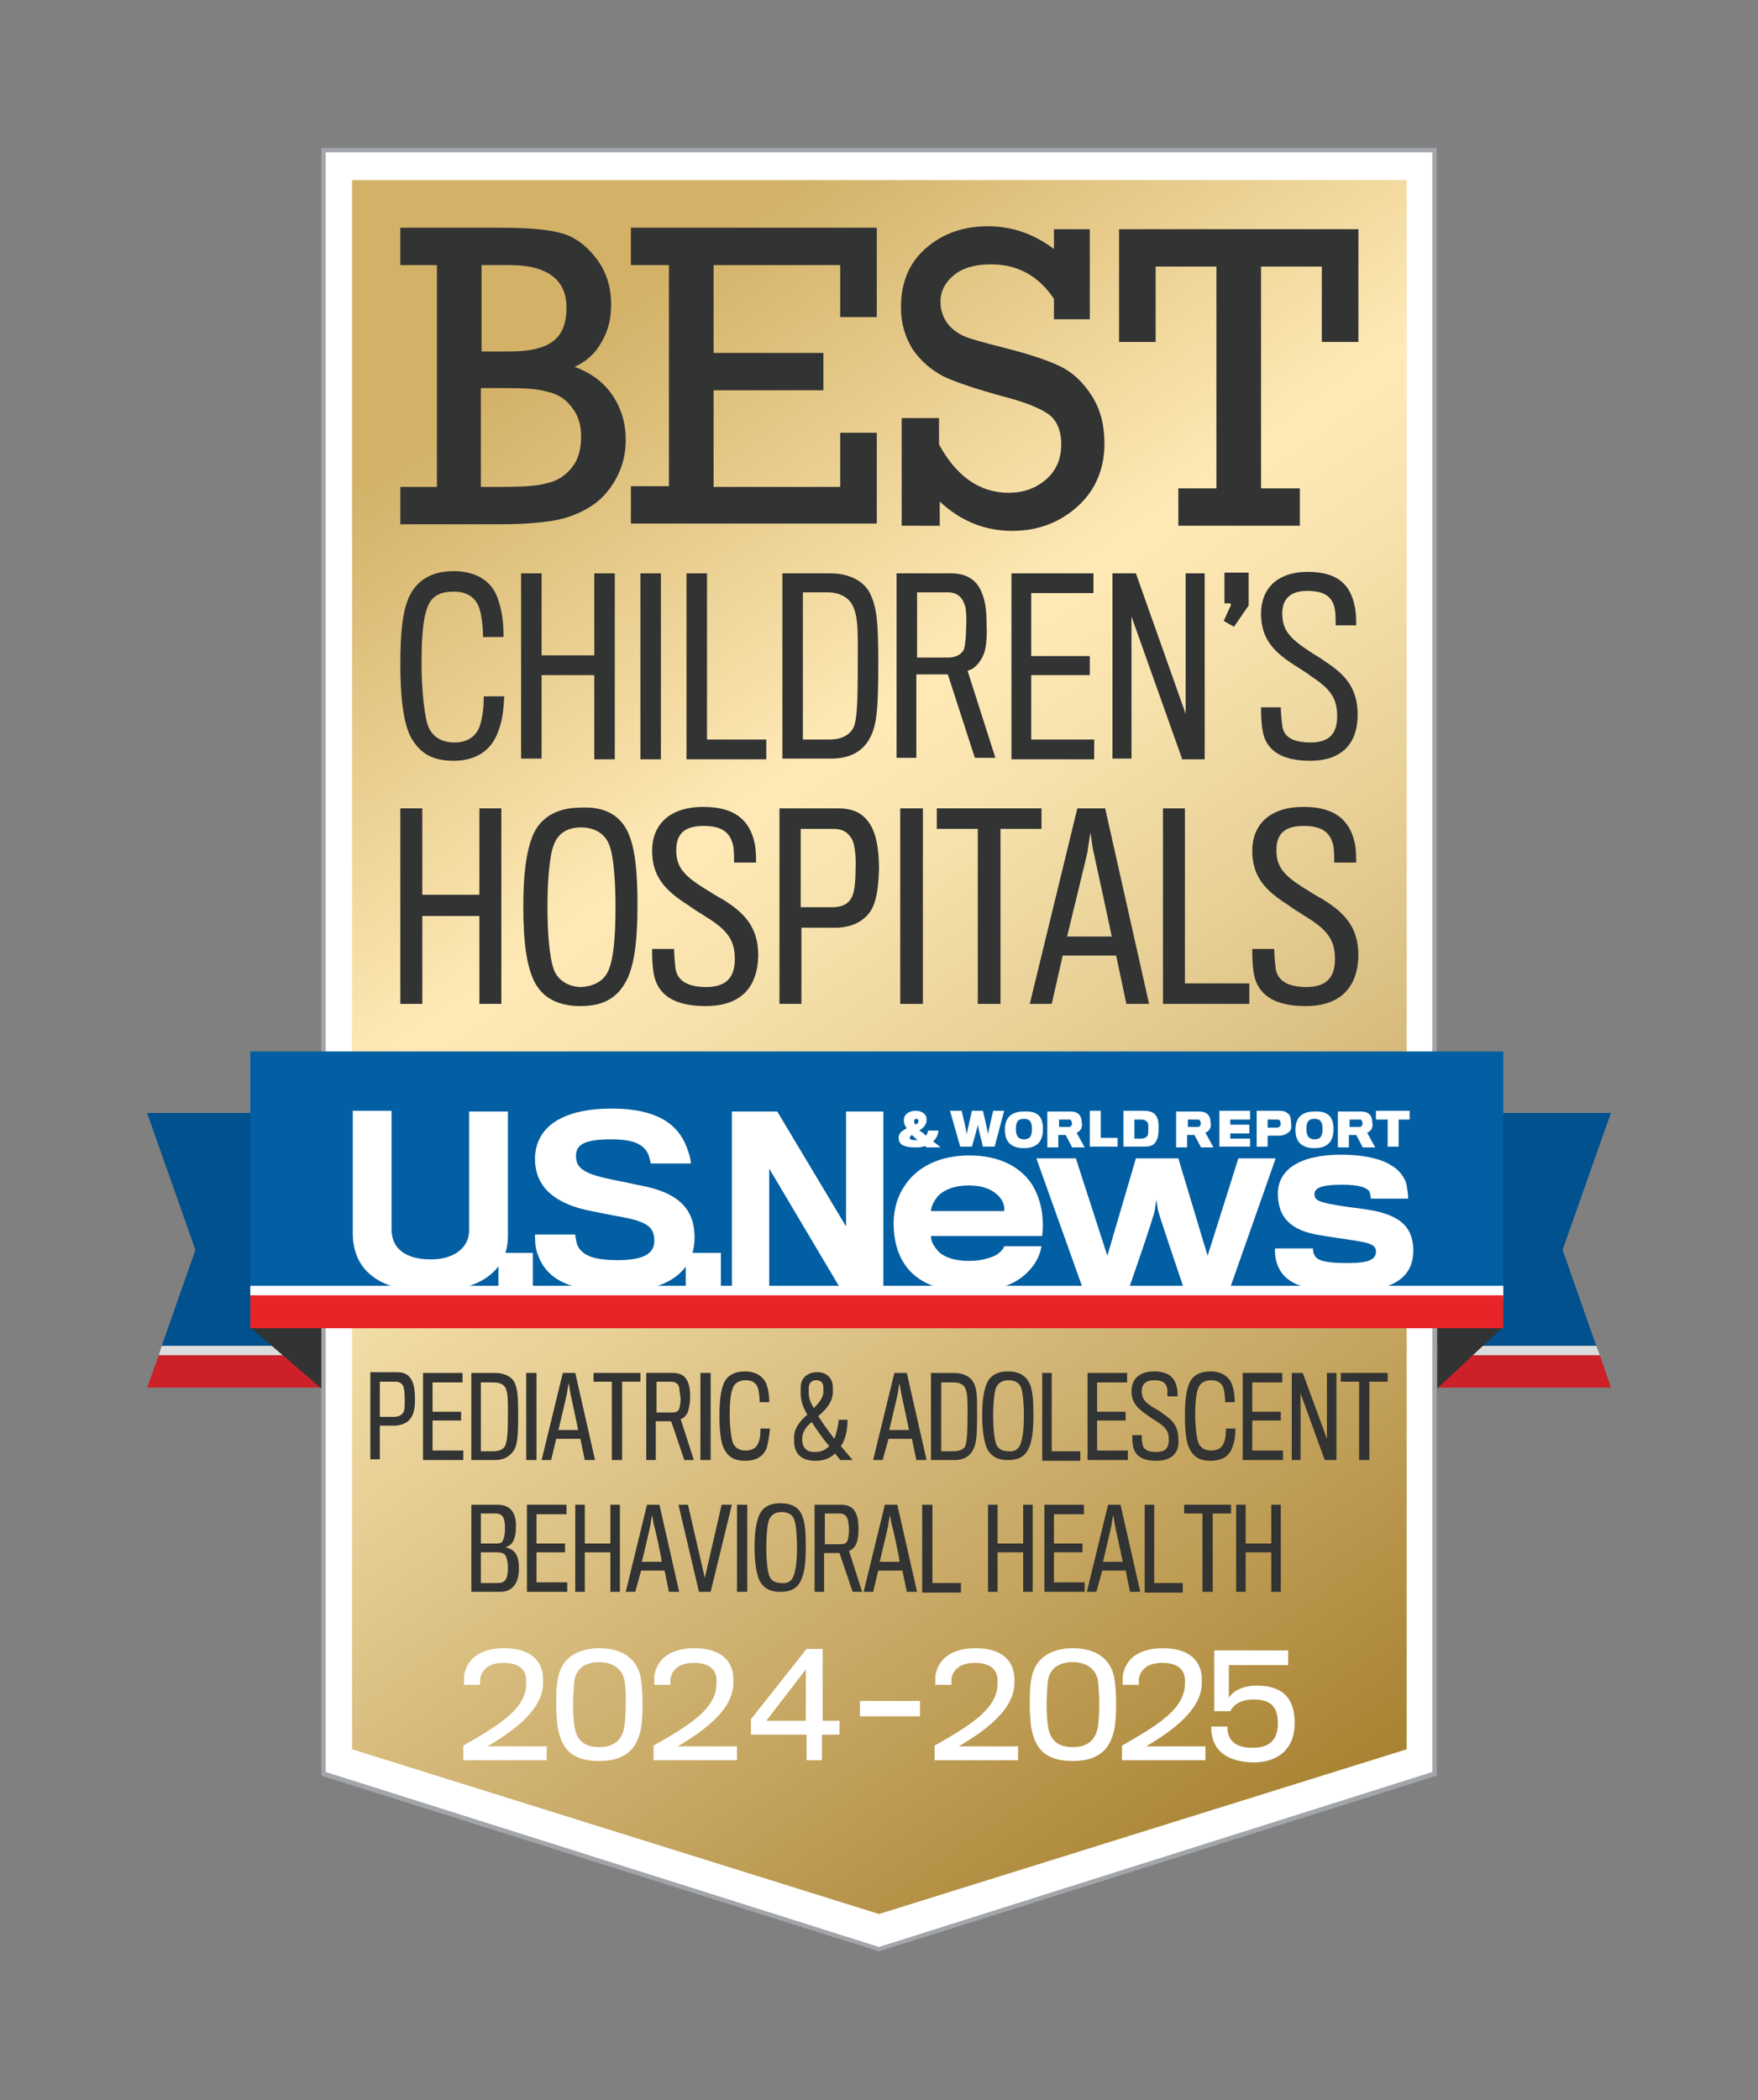 <?xml version="1.0" encoding="utf-8"?>
<!-- Generator: Adobe Illustrator 28.2.0, SVG Export Plug-In . SVG Version: 6.00 Build 0)  -->
<svg version="1.1" id="Layer_1" xmlns="http://www.w3.org/2000/svg" xmlns:xlink="http://www.w3.org/1999/xlink" x="0px" y="0px"
	 viewBox="0 0 240.2 286.8" style="enable-background:new 0 0 240.2 286.8;" xml:space="preserve">
<rect x="0" y="0" width="240.2" height="286.8" fill="#808080" stroke="none"/>
<style type="text/css">
	.st0{fill:#FFFFFF;}
	.st1{fill:url(#SVGID_1_);}
	.st2{fill:#323333;}
	.st3{fill:#A2A5A9;}
	.st4{fill:#00518D;}
	.st5{fill:#DBDDDC;}
	.st6{fill:#CD2028;}
	.st7{fill:#025FA3;}
	.st8{fill:#E92429;}
</style>
<g>
	<polygon class="st0" points="44.2,20.5 44.2,242.3 120.1,266.2 196,242.3 196,20.5 	"/>
	<linearGradient id="SVGID_1_" gradientUnits="userSpaceOnUse" x1="46.105" y1="26.038" x2="194.143" y2="237.458">
		<stop  offset="0.135" style="stop-color:#D3B268"/>
		<stop  offset="0.393" style="stop-color:#FFEAB7"/>
		<stop  offset="0.465" style="stop-color:#F7E2AD"/>
		<stop  offset="0.582" style="stop-color:#E7CF95"/>
		<stop  offset="0.73" style="stop-color:#D1B474"/>
		<stop  offset="0.901" style="stop-color:#B79449"/>
		<stop  offset="1" style="stop-color:#A88232"/>
	</linearGradient>
	<polygon class="st1" points="48.1,24.6 48.1,238.9 120.1,261.4 192.2,238.9 192.2,173.6 192.2,24.6 	"/>
	<g>
		<path class="st2" d="M59.7,66.5V36.2h-5v-5.1h13.5c3.7,0,6.5,0.2,8.3,0.7c1.8,0.4,3.5,1.6,4.9,3.4c1.4,1.8,2.1,3.9,2.1,6.4
			c0,1.9-0.4,3.6-1.3,5.1c-0.8,1.5-2.1,2.7-3.7,3.4c2.2,0.8,4,2.1,5.2,3.9s1.8,3.8,1.8,6.1c0,2-0.5,3.8-1.4,5.4
			c-0.9,1.6-2.1,2.9-3.6,3.8c-1.5,0.9-3.1,1.5-4.9,1.8c-1.8,0.3-4.2,0.5-7.2,0.5H54.7v-5.1H59.7z M65.8,48h3.8
			c2.9,0,4.9-0.5,6.1-1.5c1.2-1,1.7-2.5,1.7-4.5c0-3.8-2.6-5.8-7.8-5.8h-3.8V48z M65.8,66.5h2.3c3,0,5.2-0.1,6.6-0.5
			c1.4-0.3,2.5-1,3.4-2.1c0.9-1.1,1.3-2.5,1.3-4.3c0-1.6-0.4-2.9-1.3-4c-0.8-1.1-1.9-1.8-3.3-2.1c-1.3-0.4-3.2-0.5-5.6-0.5h-3.5
			V66.5z"/>
		<path class="st2" d="M91.4,66.5V36.2h-5.2v-5.1h33.6v12.2h-5v-7.1H97.5v12h15v5.1h-15v13.2h17.3v-7.4h5v12.4H86.2v-5.1H91.4z"/>
		<path class="st2" d="M123.2,71.8V57.1h5.1v3.6c2.4,4.4,5.6,6.6,9.5,6.6c2,0,3.7-0.6,5.1-1.8s2.1-2.8,2.1-4.8
			c0-1.9-0.6-3.3-1.7-4.1c-1.1-0.8-3.2-1.7-6.4-2.5c-3.6-1-6.3-1.9-8-2.7c-1.7-0.9-3.1-2.1-4.2-3.7c-1-1.6-1.6-3.5-1.6-5.7
			c0-3.4,1.1-6.1,3.4-8.1c2.3-2,5.1-3,8.5-3c3.2,0,6.2,1,9,3.1v-2.7h4.9v12.3h-4.9v-2.8c-2.1-3.1-4.9-4.7-8.6-4.7
			c-2.2,0-3.9,0.5-5.1,1.5c-1.2,1-1.8,2.2-1.8,3.6c0,1.1,0.3,2,0.9,2.9c0.6,0.8,1.4,1.4,2.3,1.8s2.8,0.9,5.5,1.6
			c3.6,0.9,6.2,1.8,7.8,2.6c1.6,0.8,3,2.1,4.2,4c1.2,1.9,1.7,4,1.7,6.5c0,3.4-1.2,6.3-3.6,8.5c-2.4,2.2-5.4,3.4-9,3.4
			c-3.7,0-7-1.3-9.9-4v3.3H123.2z"/>
		<path class="st2" d="M166.2,66.7V36.4h-8.3v10.3h-5V31.3h32.7v15.4h-5V36.4h-8.3v30.3h5.3v5.1H161v-5.1H166.2z"/>
	</g>
	<g>
		<path class="st2" d="M65.5,137.1v-12h-7.8v12h-3v-26.7h3v11.8h7.8v-11.8h3v26.7H65.5z"/>
		<path class="st2" d="M85.9,113.9c0.9,2.1,1.2,5.3,1.2,9.7c0,4.8-0.4,7.8-1.3,9.9c-1.2,2.6-3.1,3.9-6.5,3.9s-5.5-1.4-6.5-3.8
			c-0.8-1.9-1.3-4.7-1.3-9.8c0-4.4,0.4-7.5,1.3-9.7c0.9-2.2,3-3.8,6.5-3.8C82.8,110.1,84.9,111.5,85.9,113.9z M83.1,132.6
			c0.7-1.5,1-4.4,1-8.9c0-2.7-0.2-6.9-0.9-8.4c-0.5-1.3-1.8-2.3-3.8-2.3c-2.1,0-3.2,1-3.7,2.3c-0.7,1.6-0.9,5.7-0.9,8.5
			c0,3.1,0.2,6.8,0.9,8.7c0.7,1.7,2.4,2.3,3.7,2.3C81.1,134.7,82.5,134,83.1,132.6z"/>
		<path class="st2" d="M96.4,137.4c-4.4,0-6.6-1.6-7.1-4.5c-0.2-1.3-0.2-2.4-0.2-3.3h3c0,0.6,0.1,1.9,0.2,2.7
			c0.3,1.8,1.9,2.5,4.2,2.5c2.6,0,3.9-1.2,3.9-3.8c0-2.5-0.9-3.9-3.8-5.7c-0.6-0.4-1.8-1.1-2.6-1.7c-3-1.9-4.9-3.8-4.9-7.4
			c0-3.5,2.3-6,7-6c4.3,0,6.3,1.8,7,4.9c0.2,1,0.2,1.9,0.2,2.7h-3c0-0.4,0-1.5-0.1-2.2c-0.4-1.9-1.5-2.8-4.1-2.8
			c-2.7,0-3.7,1.2-3.7,3.3c0,2.2,0.9,3.4,3.8,5.2c0.8,0.5,1.9,1.2,2.5,1.5c3.1,1.9,4.9,3.9,4.9,7.7
			C103.5,135,101.1,137.4,96.4,137.4z"/>
		<path class="st2" d="M118.9,124.5c-0.9,1.3-2.4,2.1-4.5,2.2c-0.6,0-4.9,0-4.9,0v10.4h-3v-26.7h8c2.3,0,3.5,0.8,4.4,2.2
			c0.7,1.1,1.2,3,1.2,6.1C120,121.6,119.7,123.3,118.9,124.5z M116.4,114.6c-0.6-1-1.3-1.4-2.6-1.4h-4.4v10.7c0,0,3.8,0,4.2,0
			c1.7,0,2.4-0.6,2.8-1.4c0.3-0.6,0.5-1.8,0.5-3.8C117,116.6,116.7,115.1,116.4,114.6z"/>
		<path class="st2" d="M123,137.1v-26.7h3.1v26.7H123z"/>
		<path class="st2" d="M136.7,113.2v23.9h-3.1v-23.9H128v-2.8h14.3v2.8H136.7z"/>
		<path class="st2" d="M143.7,137.1h-3l6.5-26.7h3.8l6,26.7h-3.1l-1.4-6.6h-7.3L143.7,137.1z M149.4,116.3c-0.1-0.3-0.4-2.6-0.4-2.6
			s-0.4,2.3-0.4,2.6c-0.1,0.5-2.8,11.6-2.8,11.6h6.1C151.9,127.8,149.5,116.7,149.4,116.3z"/>
		<path class="st2" d="M158.9,137.1v-26.7h3v23.9h8.8v2.8H158.9z"/>
		<path class="st2" d="M178.4,137.4c-4.4,0-6.6-1.6-7.1-4.5c-0.2-1.3-0.2-2.4-0.2-3.3h3c0,0.6,0.1,1.9,0.2,2.7
			c0.3,1.8,1.9,2.5,4.2,2.5c2.6,0,3.9-1.2,3.9-3.8c0-2.5-0.9-3.9-3.8-5.7c-0.6-0.4-1.8-1.1-2.6-1.7c-3-1.9-4.9-3.8-4.9-7.4
			c0-3.5,2.3-6,7-6c4.3,0,6.3,1.8,7,4.9c0.2,1,0.2,1.9,0.2,2.7h-3c0-0.4,0-1.5-0.1-2.2c-0.4-1.9-1.5-2.8-4.1-2.8
			c-2.7,0-3.7,1.2-3.7,3.3c0,2.2,0.9,3.4,3.8,5.2c0.8,0.5,1.9,1.2,2.5,1.5c3.1,1.9,4.9,3.9,4.9,7.7C185.5,135,183,137.4,178.4,137.4
			z"/>
	</g>
	<path class="st3" d="M43.9,20.2v222.3l76.2,24l76.2-24V20.2H43.9z M195.7,242l-75.6,23.9L44.5,242V20.8h151.2V242z"/>
	<g>
		<g>
			<polygon class="st4" points="20.1,152 43.8,152 43.8,183.8 22.1,183.8 26.7,170.7 			"/>
			<polygon class="st5" points="43.8,185.1 21.7,185.1 22.1,183.8 43.8,183.8 			"/>
			<polygon class="st6" points="43.8,189.5 20.1,189.5 21.7,185.1 43.8,185.1 			"/>
		</g>
		<g>
			<polygon class="st4" points="220.1,152 196.4,152 196.4,183.8 218.1,183.8 213.5,170.7 			"/>
			<polygon class="st5" points="196.4,185.1 218.6,185.1 218.1,183.8 196.4,183.8 			"/>
			<polygon class="st6" points="196.4,189.5 220.1,189.5 218.6,185.1 196.4,185.1 			"/>
		</g>
		<polygon class="st2" points="43.9,181.3 43.9,189.6 34.1,181.2 		"/>
		<polygon class="st2" points="196.4,181.3 196.4,189.6 205.4,181.2 		"/>
		<rect x="34.2" y="143.6" class="st7" width="171.2" height="33.4"/>
		<g id="U.S.News_00000060000398009697095600000002534032843735995327_">
			<path class="st0" d="M58.8,176.4c-6.1,0-10.6-2.3-10.6-8c0-0.6,0-16.7,0-16.7h5.3c0,0,0,15.7,0,16.2c0,2.6,1.9,4.1,5.4,4.1
				c3,0,5.2-1.5,5.2-4c0-0.5,0-16.2,0-16.2h5.3c0,0,0,16.5,0,17C69.4,173.9,65,176.4,58.8,176.4z"/>
			<path class="st0" d="M68.1,176.1v-5h4.7v5H68.1z"/>
			<path class="st0" d="M84.4,176.4c-7.4,0-10-2.2-11-5.3c-0.3-0.8-0.3-2-0.3-2.5h5.5c0,0.4,0.2,1.2,0.3,1.5c0.7,1.4,2.3,2,5.5,2
				c3.7,0,5-1,5-2.6c0-2-1-2.7-5-3.4c-0.7-0.1-2.5-0.5-3.6-0.7c-4.7-0.9-7.7-3.1-7.7-7.1c0-4.1,3.3-6.9,10.5-6.9
				c6.1,0,9,2.1,10.2,5.2c0.3,0.8,0.6,1.7,0.6,2.3h-5.5c0-0.3-0.2-0.8-0.3-1.2c-0.6-1.4-2-2.1-5.1-2.1c-4,0-4.8,0.9-4.8,2.3
				c0,1.8,1.4,2.5,5.4,3.3c1.2,0.2,2.8,0.6,3.4,0.7c4.8,0.9,7.4,2.9,7.4,7.1C94.9,173.5,91.4,176.4,84.4,176.4z"/>
			<path class="st0" d="M93.7,176.1v-5h4.8v5H93.7z"/>
			<path class="st0" d="M114.9,176.1l-9.8-16.5v16.5h-5.1v-24.3h6.2l9.4,15.7v-15.7h5.1v24.3H114.9z"/>
			<path class="st0" d="M139.1,174.8c-1.6,1-3.8,1.6-6.7,1.6c-4,0-7.2-1.2-8.9-3.9c-0.9-1.4-1.4-3.2-1.4-5.4c0-2.1,0.6-3.9,1.6-5.3
				c1.7-2.5,4.8-4,8.7-4c4.1,0,6.9,1.5,8.5,3.8c1.3,2,1.8,4.5,1.5,7.2h-15.2c0,0.8,0.4,1.4,1,2.1c0.8,0.8,2.2,1.3,4.2,1.3
				c1.5,0,2.5-0.3,3.3-0.6c0.9-0.4,1.4-1,1.5-1.4h5.1C142,172,140.9,173.6,139.1,174.8z M136.4,163.3c-0.8-0.8-2-1.4-4-1.4
				c-1.9,0-3.2,0.5-4.1,1.3c-0.6,0.6-1.1,1.6-1.1,2.2h10C137.3,164.8,137.1,164,136.4,163.3z"/>
			<path class="st0" d="M168,176.1h-6.2c0,0-3.5-10.3-3.6-10.9c0-0.2-0.2-1.3-0.2-1.3s-0.2,1.1-0.2,1.3c0,0.6-3.6,10.9-3.6,10.9
				h-6.2l-6.4-17.9h5.4l4.3,13.3l3.9-13.3h5.8l4,13.3l4.2-13.3h5.1L168,176.1z"/>
			<path class="st0" d="M184.1,176.4c-6.1,0-8.9-1.2-9.7-4.1c-0.2-0.7-0.2-1.2-0.2-1.8h5.2c0,0.2,0,0.6,0.2,0.9
				c0.3,0.8,1.7,1.1,4.5,1.1c3,0,3.9-0.5,3.9-1.6c0-1-1.1-1.2-3.7-1.6c-0.7-0.1-2.8-0.4-3.9-0.6c-3.9-0.6-5.8-2.3-5.8-5.7
				c0-3.2,2.9-5.3,8.6-5.3c4.9,0,8,1.3,8.9,3.8c0.2,0.7,0.3,1.8,0.3,2.2h-5.1c0-0.2-0.1-0.7-0.2-1c-0.4-0.5-1.3-0.9-3.8-0.9
				c-2.9,0-3.7,0.5-3.7,1.3c0,0.8,0.6,1.1,3.1,1.5c1,0.2,3.6,0.5,4.2,0.6c4.3,0.7,6.2,2.3,6.2,5.6
				C193.1,174.5,190.3,176.4,184.1,176.4z"/>
		</g>
		<g id="_x26__World_Report_00000171690803542511748500000012960577484941541775_">
			<path class="st0" d="M126.5,155.1c0.2-0.2,0.3-0.5,0.3-0.7h1.4c0,0.6-0.3,1.1-0.7,1.5c0.3,0.2,0.7,0.5,1,0.8h-1.9
				c-0.1-0.1-0.2-0.1-0.2-0.2c-0.4,0.2-0.9,0.2-1.3,0.2c-1.2,0-2.2-0.2-2.3-1.1c0-0.1,0-0.2,0-0.3c0-0.6,0.5-0.9,1.1-1.2
				c-0.3-0.4-0.4-0.7-0.4-1c0-0.1,0-0.2,0-0.2c0-0.6,0.6-1.2,1.6-1.2c0.9,0,1.5,0.5,1.5,1.1c0,0,0,0.2,0,0.2c0,0.6-0.5,1.1-1,1.4
				C126,154.6,126.2,154.8,126.5,155.1z M124.3,155.4c0,0.2,0.2,0.3,0.7,0.3c0.1,0,0.3,0,0.4,0c-0.3-0.2-0.6-0.5-0.8-0.7
				C124.5,155.1,124.3,155.2,124.3,155.4z M125.5,153.2C125.5,153.1,125.5,153.1,125.5,153.2c0-0.3-0.1-0.4-0.3-0.4
				c-0.2,0-0.3,0.1-0.3,0.3c0,0,0,0.1,0,0.1c0,0.1,0.1,0.3,0.2,0.4C125.3,153.5,125.5,153.3,125.5,153.2z"/>
			<path class="st0" d="M135.9,156.6h-1.6c0,0-0.7-2.8-0.7-3c0,0.2-0.8,3-0.8,3h-1.6l-1.4-4.9h1.6c0,0,0.7,3,0.7,3.2
				c0-0.2,0.7-3.2,0.7-3.2h1.5c0,0,0.7,3,0.7,3.2c0-0.2,0.7-3.2,0.7-3.2h1.5L135.9,156.6z"/>
			<path class="st0" d="M142.5,154.2c0,1.7-0.8,2.6-2.6,2.6c-1.8,0-2.6-0.9-2.6-2.5c0-1.6,0.8-2.5,2.6-2.5
				C141.8,151.7,142.5,152.5,142.5,154.2z M141,154.2c0-1-0.3-1.4-1.1-1.4c-0.8,0-1.1,0.4-1.1,1.4c0,1,0.4,1.4,1.1,1.4
				C140.6,155.6,141,155.3,141,154.2z"/>
			<path class="st0" d="M147.7,154.2c-0.2,0.3-0.4,0.4-0.6,0.5l1.1,2h-1.7l-0.9-1.7h-1v1.7h-1.5v-4.9h3.1c0.7,0,1.1,0.2,1.3,0.5
				c0.2,0.2,0.3,0.6,0.3,1C147.9,153.7,147.8,154,147.7,154.2z M146.4,153.1c-0.1-0.2-0.2-0.2-0.4-0.2h-1.3v1h1.3
				c0.2,0,0.3,0,0.4-0.2c0-0.1,0.1-0.2,0.1-0.3C146.4,153.3,146.4,153.2,146.4,153.1z"/>
			<path class="st0" d="M148.9,156.6v-4.9h1.5v3.7h2.3v1.2H148.9z"/>
			<path class="st0" d="M156.3,156.6h-2.8v-4.9h2.7c0.9,0,1.4,0.2,1.7,0.6c0.3,0.4,0.4,0.8,0.4,1.7c0,1-0.1,1.4-0.3,1.8
				C157.7,156.4,157.2,156.6,156.3,156.6z M156.9,154.1c0-0.4,0-0.8-0.2-0.9c-0.2-0.2-0.4-0.3-0.7-0.3H155v2.6h0.9
				c0.4,0,0.6-0.1,0.8-0.3C156.9,155.1,156.9,154.5,156.9,154.1z"/>
			<path class="st0" d="M165.3,154.2c-0.2,0.3-0.4,0.4-0.6,0.5l1.1,2h-1.7l-0.9-1.7h-1v1.7h-1.5v-4.9h3.1c0.7,0,1.1,0.2,1.3,0.5
				c0.2,0.2,0.3,0.6,0.3,1C165.5,153.7,165.4,154,165.3,154.2z M164,153.1c-0.1-0.2-0.2-0.2-0.4-0.2h-1.3v1h1.3c0.2,0,0.3,0,0.4-0.2
				c0-0.1,0.1-0.2,0.1-0.3C164,153.3,164,153.2,164,153.1z"/>
			<path class="st0" d="M166.6,156.6v-4.9h4.2v1.2h-2.7v0.7h2.6v1.2h-2.6v0.7h2.7v1.1H166.6z"/>
			<path class="st0" d="M176.1,154.6c-0.3,0.3-0.8,0.5-1.4,0.5c-0.2,0-1.5,0-1.5,0v1.5h-1.5v-4.9h3c0.6,0,1,0.1,1.3,0.4
				c0.3,0.2,0.4,0.7,0.4,1.3C176.5,154,176.4,154.4,176.1,154.6z M174.9,153.1c-0.1-0.2-0.2-0.2-0.5-0.2h-1.2v1.1c0,0,1.2,0,1.2,0
				c0.3,0,0.4-0.1,0.5-0.2c0-0.1,0.1-0.2,0.1-0.3C175,153.3,174.9,153.2,174.9,153.1z"/>
			<path class="st0" d="M182.2,154.2c0,1.7-0.8,2.6-2.6,2.6c-1.8,0-2.6-0.9-2.6-2.5c0-1.6,0.8-2.5,2.6-2.5
				C181.4,151.7,182.2,152.5,182.2,154.2z M180.7,154.2c0-1-0.3-1.4-1.1-1.4c-0.8,0-1.1,0.4-1.1,1.4c0,1,0.4,1.4,1.1,1.4
				C180.3,155.6,180.7,155.3,180.7,154.2z"/>
			<path class="st0" d="M187.4,154.2c-0.2,0.3-0.4,0.4-0.6,0.5l1.1,2h-1.7l-0.9-1.7h-1v1.7h-1.5v-4.9h3.1c0.7,0,1.1,0.2,1.3,0.5
				c0.2,0.2,0.3,0.6,0.3,1C187.6,153.7,187.5,154,187.4,154.2z M186.1,153.1c-0.1-0.2-0.2-0.2-0.4-0.2h-1.3v1h1.3
				c0.2,0,0.3,0,0.4-0.2c0-0.1,0.1-0.2,0.1-0.3C186.1,153.3,186.1,153.2,186.1,153.1z"/>
			<path class="st0" d="M191.1,152.9v3.7h-1.5v-3.7H188v-1.2h4.6v1.2H191.1z"/>
		</g>
		<rect x="34.2" y="175.6" class="st0" width="171.2" height="1.6"/>
		<rect x="34.2" y="176.9" class="st8" width="171.2" height="4.5"/>
	</g>
	<g>
		<path class="st2" d="M68.1,99.8c-0.9,2.7-3.1,4.1-6.1,4.1c-2.8,0-4.5-0.9-5.8-3.1c-1.2-2.1-1.5-6.3-1.5-10c0-4.5,0.3-7.3,1.2-9.3
			C57,79.2,59,78,62,78c3.1,0,5.2,1.4,6,3.7c0.6,1.7,0.8,3.3,0.8,5.3H66c0-1.3-0.2-3.4-0.7-4.4c-0.6-1.2-1.7-1.8-3.3-1.8
			c-1.7,0-2.9,0.5-3.5,1.9c-0.8,1.8-0.9,5-0.9,8.2c0,3.1,0.4,7.3,1,8.5c0.7,1.5,2.1,2,3.5,2c1.5,0,2.8-0.6,3.4-2.1
			c0.5-1.4,0.6-3,0.6-4.2h2.8C68.8,96.7,68.7,98.3,68.1,99.8z"/>
		<path class="st2" d="M81.2,103.6V92.2h-7.2v11.4h-2.8V78.3h2.8v11.2h7.2V78.3H84v25.4H81.2z"/>
		<path class="st2" d="M87.5,103.6V78.3h2.8v25.4H87.5z"/>
		<path class="st2" d="M93.8,103.6V78.3h2.8v22.7h8.1v2.7H93.8z"/>
		<path class="st2" d="M113.6,103.6h-6.7V78.3h6.5c2.7,0,4.7,1.1,5.5,2.8c0.9,1.9,1.1,3.8,1.1,9.4c0,6.5-0.2,8.6-1.2,10.4
			C117.9,102.5,116.3,103.6,113.6,103.6z M117.2,90.5c0-4.3,0.1-6.1-0.7-7.8c-0.6-1.2-1.9-1.8-3.4-1.8h-3.4V101h3.6
			c1.5,0,2.7-0.5,3.3-1.6C117.1,98.3,117.2,96.1,117.2,90.5z"/>
		<path class="st2" d="M134.3,89.6c-0.5,1-1.2,1.8-2.1,2l3.8,11.9h-2.8l-3.7-11.4h-4.3v11.4h-2.7V78.3h7.4c2.4,0,3.7,1.1,4.3,2.8
			c0.4,0.9,0.6,2.3,0.6,4.2C134.9,87.3,134.7,88.8,134.3,89.6z M131.8,82.6c-0.3-1-1-1.7-2.3-1.7h-4.2c0,0,0,8.5,0,8.9
			c0,0,4.4,0,4.5,0c1-0.1,1.6-0.5,1.9-1.1c0.2-0.6,0.3-2,0.3-2.9C132.1,84.5,132,82.9,131.8,82.6z"/>
		<path class="st2" d="M138.2,103.6V78.3h11.2v2.7h-8.5v8.6h8v2.6h-8v8.8h8.6v2.7H138.2z"/>
		<path class="st2" d="M161.5,103.6l-6.9-19.4v19.4h-2.6V78.3h3.2l6.8,19.2V78.3h2.6v25.4H161.5z"/>
		<path class="st2" d="M167.3,78.2h3.3v4.5l-2,2.9l-1.4-0.8l1-2.2l-0.1-0.2h-0.8V78.2z"/>
		<path class="st2" d="M179,103.9c-4,0-6.1-1.5-6.5-4.2c-0.2-1.2-0.2-2.3-0.2-3.1h2.7c0,0.5,0.1,1.8,0.2,2.5
			c0.2,1.7,1.7,2.3,3.9,2.3c2.4,0,3.6-1.1,3.6-3.6c0-2.4-0.9-3.7-3.5-5.4c-0.5-0.4-1.6-1.1-2.4-1.6c-2.8-1.8-4.5-3.6-4.5-7
			c0-3.3,2.1-5.7,6.4-5.7c4,0,5.8,1.7,6.4,4.7c0.2,0.9,0.2,1.8,0.2,2.6h-2.8c0-0.4,0-1.4-0.1-2.1c-0.3-1.8-1.4-2.6-3.8-2.6
			c-2.4,0-3.4,1.2-3.4,3.1c0,2.1,0.9,3.3,3.5,5c0.7,0.5,1.8,1.1,2.3,1.5c2.8,1.8,4.5,3.7,4.5,7.3C185.5,101.6,183.3,103.9,179,103.9
			z"/>
	</g>
	<g>
		<g>
			<path class="st0" d="M63.3,240.4v-2c5.1-2.9,8.6-5.1,8.6-8.5c0-0.2,0-0.2,0-0.4c0-1.4-0.9-2.4-3.1-2.4c-2.1,0-3,1-3.2,2.2
				c0,0.2,0,0.6,0,0.8h-2.2c0-0.3,0-0.8,0-1.2c0.3-2,1.8-3.8,5.5-3.8c3.8,0,5.2,1.9,5.3,4c0,0.2,0,0.6,0,0.9
				c-0.1,3.4-3.7,6.2-7.6,8.5h8.1v1.9H63.3z"/>
			<path class="st0" d="M87.5,228.9c0.2,1,0.3,2.4,0.3,3.9c0,1.3-0.1,3.1-0.4,4c-0.7,2.5-2.5,3.7-5.5,3.7c-3.1,0-4.8-1.1-5.5-3.7
				c-0.3-1-0.4-2.7-0.4-4c0-1.5,0-2.6,0.3-3.9c0.5-2.3,2.4-3.8,5.6-3.8C85.2,225.1,87,226.7,87.5,228.9z M85.3,229.4
				c-0.3-1.4-1.5-2.4-3.4-2.4c-2,0-3.1,0.9-3.4,2.4c-0.1,0.7-0.2,2.5-0.2,3.4c0,1.2,0.1,2.8,0.3,3.5c0.4,1.6,1.5,2.3,3.3,2.3
				c1.8,0,2.9-0.8,3.3-2.3c0.2-0.6,0.3-2.5,0.3-3.5C85.5,231.8,85.5,230.1,85.3,229.4z"/>
			<path class="st0" d="M89.3,240.4v-2c5.1-2.9,8.6-5.1,8.6-8.5c0-0.2,0-0.2,0-0.4c0-1.4-0.9-2.4-3.1-2.4c-2.1,0-3,1-3.2,2.2
				c0,0.2,0,0.6,0,0.8h-2.2c0-0.3,0-0.8,0-1.2c0.3-2,1.8-3.8,5.5-3.8c3.8,0,5.2,1.9,5.3,4c0,0.2,0,0.6,0,0.9
				c-0.1,3.4-3.7,6.2-7.6,8.5h8.1v1.9H89.3z"/>
			<path class="st0" d="M112.3,236.9v3.5h-2.1v-3.5h-7.6v-2.1l7.6-9.6h2.2v9.8h2.3v1.9H112.3z M110.1,228l-5.4,7h5.4V228z"/>
			<path class="st0" d="M117.5,234.4v-2.1h8.2v2.1H117.5z"/>
			<path class="st0" d="M127.7,240.4v-2c5.1-2.9,8.6-5.1,8.6-8.5c0-0.2,0-0.2,0-0.4c0-1.4-0.9-2.4-3.1-2.4c-2.1,0-3,1-3.2,2.2
				c0,0.2,0,0.6,0,0.8h-2.2c0-0.3,0-0.8,0-1.2c0.3-2,1.8-3.8,5.5-3.8c3.8,0,5.2,1.9,5.3,4c0,0.2,0,0.6,0,0.9
				c-0.1,3.4-3.7,6.2-7.6,8.5h8.1v1.9H127.7z"/>
			<path class="st0" d="M152.2,228.9c0.2,1,0.3,2.4,0.3,3.9c0,1.3-0.1,3.1-0.4,4c-0.7,2.5-2.5,3.7-5.5,3.7c-3.1,0-4.8-1.1-5.5-3.7
				c-0.3-1-0.4-2.7-0.4-4c0-1.5,0-2.6,0.3-3.9c0.5-2.3,2.4-3.8,5.6-3.8C149.9,225.1,151.7,226.7,152.2,228.9z M150,229.4
				c-0.3-1.4-1.5-2.4-3.4-2.4c-2,0-3.1,0.9-3.4,2.4c-0.1,0.7-0.2,2.5-0.2,3.4c0,1.2,0.1,2.8,0.3,3.5c0.4,1.6,1.5,2.3,3.3,2.3
				c1.8,0,2.9-0.8,3.3-2.3c0.2-0.6,0.3-2.5,0.3-3.5C150.2,231.8,150.1,230.1,150,229.4z"/>
			<path class="st0" d="M153.3,240.4v-2c5.1-2.9,8.6-5.1,8.6-8.5c0-0.2,0-0.2,0-0.4c0-1.4-0.9-2.4-3.1-2.4c-2.1,0-3,1-3.2,2.2
				c0,0.2,0,0.6,0,0.8h-2.2c0-0.3,0-0.8,0-1.2c0.3-2,1.8-3.8,5.5-3.8c3.8,0,5.2,1.9,5.3,4c0,0.2,0,0.6,0,0.9
				c-0.1,3.4-3.7,6.2-7.6,8.5h8.1v1.9H153.3z"/>
			<path class="st0" d="M165.6,237c-0.1-0.3-0.1-0.9-0.1-1.2h2.2c0,0.3,0,0.6,0.1,0.9c0.3,1.4,1.6,2,3.3,2c2.4,0,3.5-1.1,3.5-3.4
				c0-2-0.8-3.2-3.3-3.2c-1.3,0-2.6,0.4-3.2,1.6h-2.2v-8.3H176v2h-8.1v4.5c0.6-1.1,2.2-1.7,3.8-1.7c3.8,0,5.2,2,5.2,5.1
				c0,3.6-2.3,5.4-5.7,5.4C167.9,240.6,166,239.3,165.6,237z"/>
		</g>
		<g>
			<path class="st2" d="M56.1,193.7c-0.4,0.6-1.1,0.9-2,1c-0.3,0-2.2,0-2.2,0v4.6h-1.3v-11.9h3.6c1,0,1.6,0.3,2,1
				c0.3,0.5,0.5,1.3,0.5,2.7C56.7,192.4,56.5,193.2,56.1,193.7z M55.1,189.3c-0.3-0.5-0.6-0.6-1.2-0.6h-2v4.8c0,0,1.7,0,1.9,0
				c0.8,0,1.1-0.3,1.3-0.6c0.2-0.3,0.2-0.8,0.2-1.7C55.3,190.2,55.2,189.6,55.1,189.3z"/>
			<path class="st2" d="M57.8,199.4v-11.9h5.4v1.3h-4.1v4H63v1.2h-3.9v4.1h4.2v1.3H57.8z"/>
			<path class="st2" d="M67.6,199.4h-3.2v-11.9h3.2c1.3,0,2.3,0.5,2.7,1.3c0.4,0.9,0.5,1.8,0.5,4.4c0,3-0.1,4.1-0.6,4.9
				C69.7,198.8,69,199.4,67.6,199.4z M69.4,193.2c0-2,0-2.9-0.3-3.6c-0.3-0.6-0.9-0.8-1.7-0.8h-1.7v9.4h1.7c0.7,0,1.3-0.2,1.6-0.7
				C69.3,196.8,69.4,195.8,69.4,193.2z"/>
			<path class="st2" d="M71.9,199.4v-11.9h1.4v11.9H71.9z"/>
			<path class="st2" d="M75.3,199.4H74l2.9-11.9h1.7l2.7,11.9h-1.4l-0.6-2.9H76L75.3,199.4z M77.9,190.1c0-0.1-0.2-1.2-0.2-1.2
				s-0.2,1-0.2,1.2c0,0.2-1.2,5.2-1.2,5.2H79C79,195.2,77.9,190.2,77.9,190.1z"/>
			<path class="st2" d="M85,188.7v10.7h-1.4v-10.7h-2.5v-1.2h6.4v1.2H85z"/>
			<path class="st2" d="M94,192.8c-0.2,0.5-0.6,0.9-1,1l1.8,5.6h-1.3l-1.8-5.3h-2.1v5.3h-1.3v-11.9h3.6c1.2,0,1.8,0.5,2.1,1.3
				c0.2,0.4,0.3,1.1,0.3,2C94.3,191.7,94.1,192.4,94,192.8z M92.8,189.5c-0.1-0.5-0.5-0.8-1.1-0.8h-2c0,0,0,4,0,4.2c0,0,2.1,0,2.2,0
				c0.5,0,0.8-0.2,0.9-0.5c0.1-0.3,0.2-0.9,0.2-1.4C92.9,190.4,92.8,189.6,92.8,189.5z"/>
			<path class="st2" d="M95.7,199.4v-11.9h1.4v11.9H95.7z"/>
			<path class="st2" d="M104.8,197.6c-0.4,1.3-1.5,1.9-3,1.9c-1.3,0-2.2-0.4-2.8-1.5c-0.6-1-0.7-3-0.7-4.7c0-2.1,0.2-3.4,0.6-4.4
				c0.5-1.1,1.5-1.6,2.9-1.6c1.5,0,2.5,0.7,2.9,1.7c0.3,0.8,0.4,1.6,0.4,2.5h-1.3c0-0.6-0.1-1.6-0.3-2.1c-0.3-0.6-0.8-0.9-1.6-0.9
				c-0.8,0-1.4,0.3-1.7,0.9c-0.4,0.8-0.5,2.3-0.5,3.8c0,1.5,0.2,3.4,0.5,4c0.4,0.7,1,0.9,1.7,0.9c0.8,0,1.4-0.3,1.7-1
				c0.3-0.7,0.3-1.4,0.3-2h1.3C105.1,196.1,105,196.8,104.8,197.6z"/>
			<path class="st2" d="M114,196.5c0.3-0.8,0.5-1.6,0.6-2.6h1.2c0,1.5-0.3,2.7-0.9,3.6l1.6,1.9h-1.7l-0.7-0.9c-0.7,0.7-1.6,1-2.7,1
				c-1.5,0-2.8-0.6-2.9-2.5c0-0.2,0-0.7,0-0.9c0.1-1.2,0.9-2.1,1.8-2.9c-0.7-1.2-0.9-2.1-0.9-2.9c0-0.2,0-0.5,0-0.8
				c0-1.3,0.9-2.1,2.3-2.1c1.3,0,2.1,0.9,2.1,2.1c0,0.1,0,0.5,0,0.6c0,1.3-0.9,2.4-2,3.3C112.3,194.2,113,195.2,114,196.5z
				 M109.6,196.5c0,1.4,0.8,1.8,1.6,1.8c0.8,0,1.4-0.1,2.1-0.8c-1.1-1.3-1.8-2.4-2.4-3.3C110.1,194.9,109.6,195.6,109.6,196.5z
				 M112.5,190.1c0-0.1,0-0.5,0-0.6c0-0.6-0.3-1-1-1c-0.6,0-1,0.4-1,1.1c0,0.1,0,0.6,0,0.7c0,0.6,0.2,1.2,0.7,2
				C111.8,191.7,112.5,190.9,112.5,190.1z"/>
			<path class="st2" d="M120.6,199.4h-1.3l2.9-11.9h1.7l2.7,11.9h-1.4l-0.6-2.9h-3.2L120.6,199.4z M123.1,190.1
				c0-0.1-0.2-1.2-0.2-1.2s-0.2,1-0.2,1.2c0,0.2-1.2,5.2-1.2,5.2h2.7C124.2,195.2,123.1,190.2,123.1,190.1z"/>
			<path class="st2" d="M130.4,199.4h-3.2v-11.9h3.1c1.3,0,2.3,0.5,2.7,1.3c0.5,0.9,0.5,1.8,0.5,4.4c0,3-0.1,4.1-0.6,4.9
				C132.5,198.8,131.8,199.4,130.4,199.4z M132.2,193.2c0-2,0-2.9-0.3-3.6c-0.3-0.6-0.9-0.8-1.6-0.8h-1.7v9.4h1.7
				c0.7,0,1.3-0.2,1.6-0.7C132.1,196.8,132.2,195.8,132.2,193.2z"/>
			<path class="st2" d="M140.7,189c0.4,0.9,0.5,2.4,0.5,4.3c0,2.1-0.2,3.5-0.6,4.4c-0.5,1.2-1.4,1.7-2.9,1.7s-2.4-0.6-2.9-1.7
				c-0.3-0.8-0.6-2.1-0.6-4.4c0-2,0.2-3.3,0.6-4.3c0.4-1,1.3-1.7,2.9-1.7C139.3,187.3,140.2,187.9,140.7,189z M139.4,197.3
				c0.3-0.7,0.5-2,0.5-4c0-1.2-0.1-3.1-0.4-3.8c-0.2-0.6-0.8-1-1.7-1c-0.9,0-1.4,0.4-1.7,1c-0.3,0.7-0.4,2.6-0.4,3.8
				c0,1.4,0.1,3,0.4,3.9c0.3,0.8,1,1,1.7,1C138.5,198.3,139.1,198,139.4,197.3z"/>
			<path class="st2" d="M142.4,199.4v-11.9h1.3v10.7h3.9v1.3H142.4z"/>
			<path class="st2" d="M148.6,199.4v-11.9h5.4v1.3h-4.1v4h3.9v1.2h-3.9v4.1h4.2v1.3H148.6z"/>
			<path class="st2" d="M158,199.5c-2,0-2.9-0.7-3.2-2c-0.1-0.6-0.1-1.1-0.1-1.5h1.3c0,0.3,0,0.9,0.1,1.2c0.1,0.8,0.8,1.1,1.9,1.1
				c1.2,0,1.7-0.5,1.7-1.7c0-1.1-0.4-1.7-1.7-2.5c-0.3-0.2-0.8-0.5-1.2-0.8c-1.3-0.9-2.2-1.7-2.2-3.3c0-1.6,1-2.7,3.1-2.7
				c1.9,0,2.8,0.8,3.1,2.2c0.1,0.4,0.1,0.8,0.1,1.2h-1.4c0-0.2,0-0.7,0-1c-0.2-0.9-0.7-1.2-1.8-1.2c-1.2,0-1.7,0.6-1.7,1.5
				c0,1,0.4,1.5,1.7,2.3c0.4,0.2,0.9,0.5,1.1,0.7c1.4,0.9,2.2,1.8,2.2,3.5C161.2,198.4,160.1,199.5,158,199.5z"/>
			<path class="st2" d="M168.4,197.6c-0.4,1.3-1.5,1.9-3,1.9c-1.3,0-2.2-0.4-2.8-1.5c-0.6-1-0.7-3-0.7-4.7c0-2.1,0.2-3.4,0.6-4.4
				c0.5-1.1,1.5-1.6,2.9-1.6c1.5,0,2.5,0.7,2.9,1.7c0.3,0.8,0.4,1.6,0.4,2.5h-1.3c0-0.6-0.1-1.6-0.3-2.1c-0.3-0.6-0.8-0.9-1.6-0.9
				c-0.8,0-1.4,0.3-1.7,0.9c-0.4,0.8-0.5,2.3-0.5,3.8c0,1.5,0.2,3.4,0.5,4c0.4,0.7,1,0.9,1.7,0.9c0.8,0,1.4-0.3,1.7-1
				c0.3-0.7,0.3-1.4,0.3-2h1.3C168.8,196.1,168.7,196.8,168.4,197.6z"/>
			<path class="st2" d="M169.8,199.4v-11.9h5.4v1.3h-4.1v4h3.9v1.2h-3.9v4.1h4.2v1.3H169.8z"/>
			<path class="st2" d="M181,199.4l-3.3-9.1v9.1h-1.2v-11.9h1.5l3.3,9v-9h1.3v11.9H181z"/>
			<path class="st2" d="M187.1,188.7v10.7h-1.4v-10.7h-2.5v-1.2h6.4v1.2H187.1z"/>
			<path class="st2" d="M64.4,217.4v-11.9h3.5c1.7,0,2.6,0.9,2.6,2.9c0,1.4-0.3,2.7-1.5,2.9c1.5,0.3,1.9,1.3,1.9,2.9
				c0,2.1-0.9,3.2-2.6,3.2H64.4z M67.7,206.7h-2v4.1h2.2c0.4,0,0.7-0.1,0.8-0.4c0.2-0.4,0.3-0.9,0.3-1.7
				C69,207.3,68.7,206.7,67.7,206.7z M69.1,212.5c-0.2-0.4-0.7-0.5-1.2-0.5h-2.2v4.2H68c1,0,1.4-0.5,1.4-2.1
				C69.4,213.5,69.3,212.9,69.1,212.5z"/>
			<path class="st2" d="M72,217.4v-11.9h5.4v1.3h-4.1v4h3.9v1.2h-3.9v4.1h4.2v1.3H72z"/>
			<path class="st2" d="M83.4,217.4V212h-3.5v5.4h-1.3v-11.9h1.3v5.3h3.5v-5.3h1.3v11.9H83.4z"/>
			<path class="st2" d="M86.8,217.4h-1.3l2.9-11.9h1.7l2.7,11.9h-1.4l-0.6-2.9h-3.2L86.8,217.4z M89.3,208.1c0-0.1-0.2-1.2-0.2-1.2
				s-0.2,1-0.2,1.2c0,0.2-1.2,5.2-1.2,5.2h2.7C90.5,213.2,89.4,208.2,89.3,208.1z"/>
			<path class="st2" d="M97.1,217.4h-1.6l-2.8-11.9H94l2.3,10l2.3-10h1.4L97.1,217.4z"/>
			<path class="st2" d="M100.7,217.4v-11.9h1.4v11.9H100.7z"/>
			<path class="st2" d="M109.6,207c0.4,0.9,0.5,2.4,0.5,4.3c0,2.1-0.2,3.5-0.6,4.4c-0.5,1.2-1.4,1.7-2.9,1.7s-2.4-0.6-2.9-1.7
				c-0.3-0.8-0.6-2.1-0.6-4.4c0-2,0.2-3.3,0.6-4.3c0.4-1,1.3-1.7,2.9-1.7C108.2,205.3,109.2,205.9,109.6,207z M108.4,215.3
				c0.3-0.7,0.5-2,0.5-4c0-1.2-0.1-3.1-0.4-3.8c-0.2-0.6-0.8-1-1.7-1c-0.9,0-1.4,0.4-1.7,1c-0.3,0.7-0.4,2.6-0.4,3.8
				c0,1.4,0.1,3,0.4,3.9c0.3,0.8,1,1,1.7,1C107.5,216.3,108.1,216,108.4,215.3z"/>
			<path class="st2" d="M117,210.8c-0.2,0.5-0.6,0.9-1,1l1.8,5.6h-1.3l-1.8-5.3h-2.1v5.3h-1.3v-11.9h3.6c1.2,0,1.8,0.5,2.1,1.3
				c0.2,0.4,0.3,1.1,0.3,2C117.3,209.7,117.2,210.4,117,210.8z M115.8,207.5c-0.1-0.5-0.5-0.8-1.1-0.8h-2c0,0,0,4,0,4.2
				c0,0,2.1,0,2.2,0c0.5,0,0.8-0.2,0.9-0.5c0.1-0.3,0.2-0.9,0.2-1.4C116,208.4,115.9,207.6,115.8,207.5z"/>
			<path class="st2" d="M119.3,217.4H118l2.9-11.9h1.7l2.7,11.9h-1.4l-0.6-2.9H120L119.3,217.4z M121.8,208.1c0-0.1-0.2-1.2-0.2-1.2
				s-0.2,1-0.2,1.2c0,0.2-1.2,5.2-1.2,5.2h2.7C123,213.2,121.9,208.2,121.8,208.1z"/>
			<path class="st2" d="M126,217.4v-11.9h1.4v10.7h3.9v1.3H126z"/>
			<path class="st2" d="M139.8,217.4V212h-3.5v5.4h-1.3v-11.9h1.3v5.3h3.5v-5.3h1.3v11.9H139.8z"/>
			<path class="st2" d="M142.7,217.4v-11.9h5.4v1.3H144v4h3.9v1.2H144v4.1h4.2v1.3H142.7z"/>
			<path class="st2" d="M149.8,217.4h-1.3l2.9-11.9h1.7l2.7,11.9h-1.4l-0.6-2.9h-3.2L149.8,217.4z M152.3,208.1
				c0-0.1-0.2-1.2-0.2-1.2s-0.2,1-0.2,1.2c0,0.2-1.2,5.2-1.2,5.2h2.7C153.4,213.2,152.3,208.2,152.3,208.1z"/>
			<path class="st2" d="M156.4,217.4v-11.9h1.3v10.7h3.9v1.3H156.4z"/>
			<path class="st2" d="M165.7,206.7v10.7h-1.4v-10.7h-2.5v-1.2h6.4v1.2H165.7z"/>
			<path class="st2" d="M173.7,217.4V212h-3.5v5.4h-1.3v-11.9h1.3v5.3h3.5v-5.3h1.3v11.9H173.7z"/>
		</g>
	</g>
</g>
</svg>
